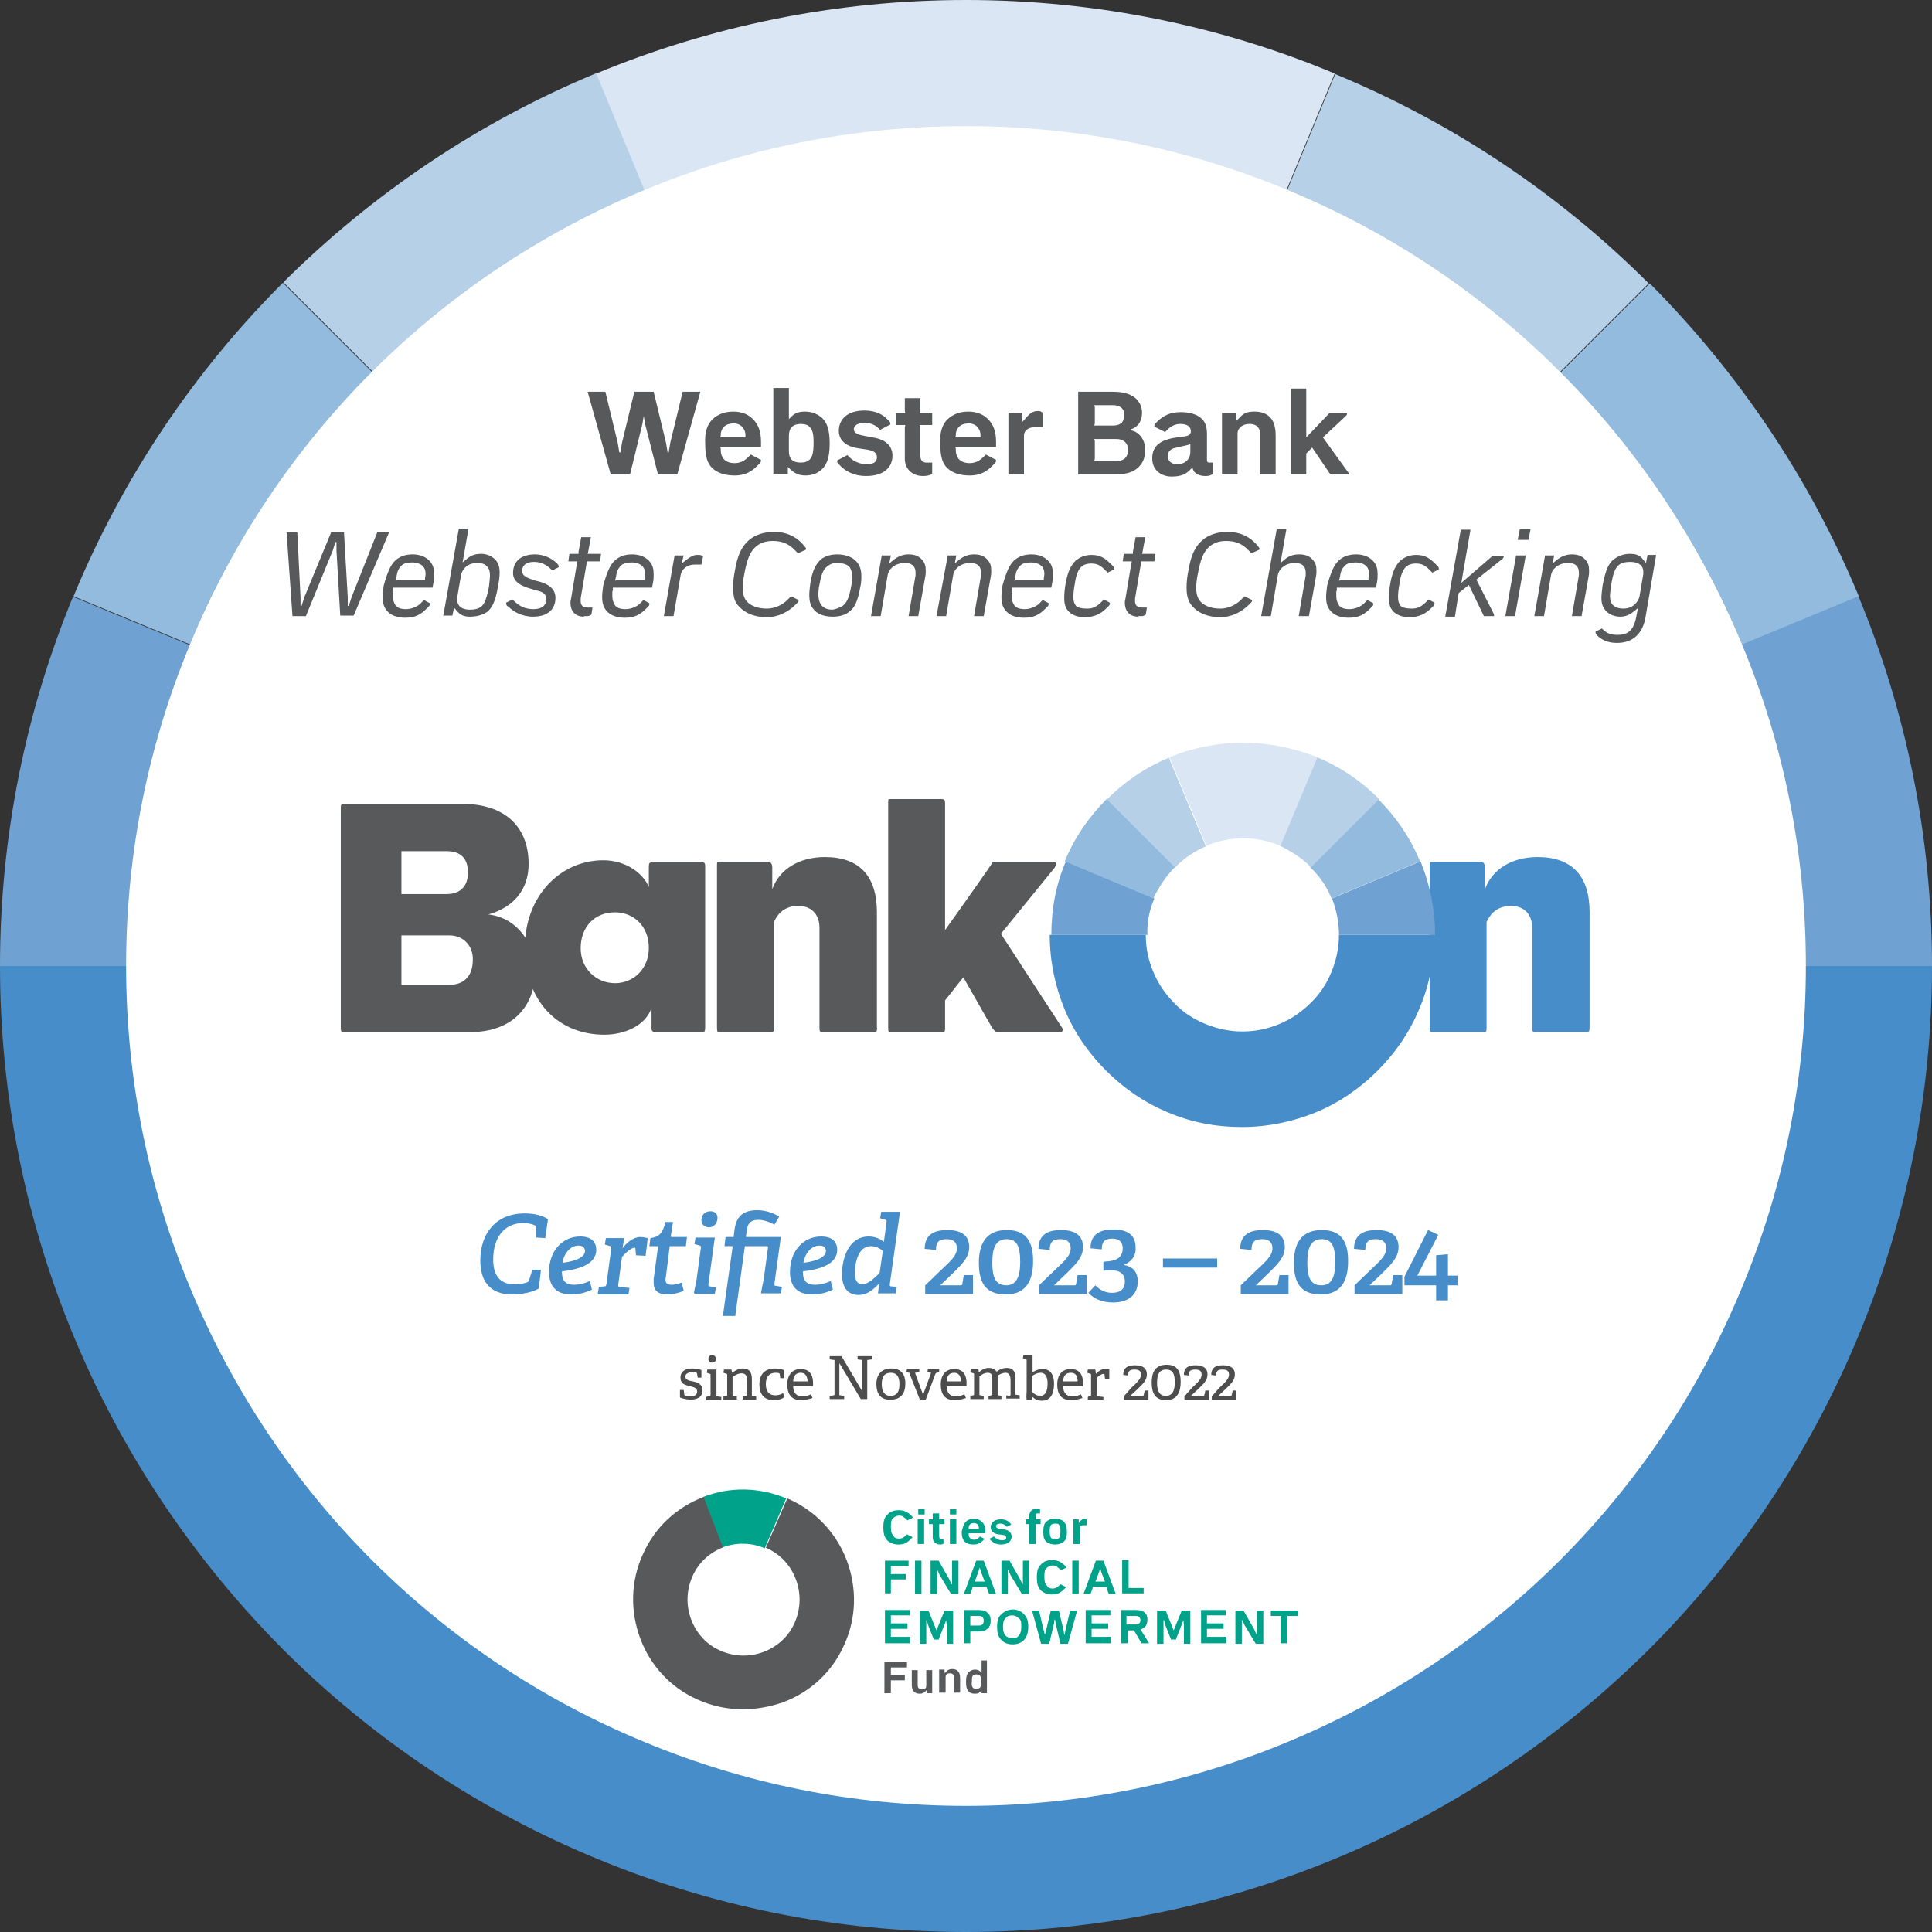<?xml version="1.0" encoding="UTF-8"?> <svg xmlns="http://www.w3.org/2000/svg" xmlns:xlink="http://www.w3.org/1999/xlink" version="1.1" x="0px" y="0px" viewBox="0 0 360 360" style="enable-background:new 0 0 360 360;" xml:space="preserve"><rect x="0" y="0" width="360" height="360" fill="#333333" stroke="none"/> <style type="text/css"> .st0{fill:#6FA2D2;} .st1{fill:#B5D0E7;} .st2{fill:#92BBDE;} .st3{fill:#478DC9;} .st4{fill:#DAE6F3;} .st5{fill:#FFFFFF;} .st6{fill:#58595B;} .st7{fill:#00A289;} .st8{fill:#4D4D4D;} </style> <g id="Layer_1"> </g> <g id="Artwork"> <g> <path class="st0" d="M96.8,145.6l-83.2-34.4C4.9,132.3,0,155.6,0,180h90C90,167.8,92.4,156.2,96.8,145.6z"></path> <path class="st1" d="M145.6,96.8l-34.4-83.2c-22,9.1-41.8,22.5-58.4,39l63.6,63.6C124.6,108.1,134.6,101.4,145.6,96.8z"></path> <path class="st2" d="M116.4,116.4L52.7,52.7c-16.6,16.6-29.9,36.4-39,58.4l83.2,34.4C101.4,134.6,108.1,124.6,116.4,116.4z"></path> <path class="st3" d="M270,180L270,180c0,12.2-2.4,23.8-6.8,34.4c-4.6,11-11.2,20.9-19.5,29.2c-8.3,8.3-18.2,15-29.2,19.5 c-10.6,4.4-22.2,6.8-34.4,6.8c-12.2,0-23.8-2.4-34.4-6.8c-11-4.6-20.9-11.2-29.2-19.5c-8.3-8.3-15-18.2-19.5-29.2 C92.4,203.8,90,192.2,90,180v0H0v0c0,24.4,4.9,47.7,13.7,68.9c9.1,22,22.5,41.8,39,58.4c16.6,16.6,36.4,29.9,58.4,39 c21.2,8.8,44.5,13.7,68.9,13.7c24.4,0,47.7-4.9,68.9-13.7c22-9.1,41.8-22.5,58.4-39c16.6-16.6,29.9-36.4,39-58.4 c8.8-21.2,13.7-44.5,13.7-68.9v0H270z"></path> <path class="st2" d="M263.2,145.6l83.2-34.4c-9.1-22-22.5-41.8-39-58.4l-63.6,63.6C251.9,124.6,258.6,134.6,263.2,145.6z"></path> <path class="st0" d="M270,180h90c0-24.4-4.9-47.7-13.7-68.9l-83.2,34.4C267.6,156.2,270,167.8,270,180z"></path> <path class="st1" d="M243.6,116.4l63.6-63.6c-16.6-16.6-36.4-29.9-58.4-39l-34.4,83.2C225.4,101.4,235.3,108.1,243.6,116.4z"></path> <path class="st4" d="M180,0c-24.4,0-47.7,4.9-68.9,13.7l34.4,83.2c10.6-4.4,22.2-6.8,34.4-6.8c12.2,0,23.8,2.4,34.4,6.8l34.4-83.2 C227.7,4.9,204.4,0,180,0z"></path> </g> <path class="st5" d="M324.6,120.1c-7.9-19.1-19.5-36.4-33.9-50.8c-14.4-14.4-31.6-26-50.8-33.9l0,0c-18.5-7.7-38.7-11.9-59.9-11.9 c-21.2,0-41.4,4.2-59.9,11.9l0,0C101,43.3,83.7,54.9,69.3,69.3c-14.4,14.4-26,31.6-33.9,50.8c-7.7,18.5-11.9,38.7-11.9,59.9v0 c0,21.2,4.2,41.4,11.9,59.9c7.9,19.1,19.5,36.4,33.9,50.8c14.4,14.4,31.6,26,50.8,33.9c18.5,7.7,38.7,11.9,59.9,11.9 c21.2,0,41.4-4.2,59.9-11.9c19.1-7.9,36.4-19.5,50.8-33.9c14.4-14.4,26-31.6,33.9-50.8c7.7-18.5,11.9-38.7,11.9-59.9v0h0 C336.5,158.8,332.3,138.5,324.6,120.1z"></path> <g> <g> <path class="st6" d="M115.4,84.3h0.2l0.3-1.8l2.3-9.5h3.6l2.3,9.5l0.3,1.8h0.2l0.3-1.8l2.3-9.5h3.3l-4.3,15.4h-3.6l-2.4-9.4 l-0.3-1.8H120l-0.3,1.8l-2.3,9.4h-3.6L109.5,73h3.3l2.3,9.5L115.4,84.3z"></path> <path class="st6" d="M132.7,78.2c0.9-0.9,2.2-1.5,3.9-1.5c1.6,0,2.8,0.5,3.7,1.4c1,1,1.5,2.3,1.5,4.2v1h-7.2l-0.4,0l0.1,0.3v0.2 c0,1.6,0.9,2.5,2.6,2.5c1.3,0,2.1-0.7,2.6-1.2l0.4-0.4l1.9,1c0,0.3,0,0.4-0.2,0.6l-0.6,0.6c-0.7,0.7-1.9,1.7-4.1,1.7 c-1.9,0-3.2-0.5-4.1-1.3c-1-0.9-1.4-2.2-1.4-4.7C131.3,80.5,131.8,79.1,132.7,78.2z M138.9,81.5l0-0.3V81c0-0.8-0.6-2.1-2.2-2.1 c-1.9,0-2.4,1.3-2.4,2.1v0.2l-0.1,0.3l0.4,0h4L138.9,81.5z"></path> <path class="st6" d="M147.4,77.7c0.6-0.6,1.2-1,2.6-1c1.2,0,2.3,0.4,3.2,1.2c0.8,0.8,1.4,2,1.4,4.7c0,2.8-0.6,4-1.4,4.8 c-0.8,0.8-1.9,1.2-3.1,1.2c-1.4,0-2.1-0.5-2.9-1.2l-0.4-0.4v1.3h-2.7v-16h2.9v5.8L147.4,77.7z M150.9,79.6 c-0.3-0.4-0.9-0.6-1.7-0.6c-1.5,0-2.2,0.8-2.2,2.2v2.9c0,1.4,0.7,2.1,2.2,2.1c0.8,0,1.3-0.2,1.7-0.6c0.5-0.5,0.7-1.4,0.7-3.1 C151.6,80.8,151.4,80.1,150.9,79.6z"></path> <path class="st6" d="M156.5,86.7l-0.3-0.3c-0.2-0.2-0.2-0.3-0.2-0.6l1.9-1l0.2,0.2c0.7,0.8,1.9,1.5,3.4,1.5 c1.4,0,1.9-0.5,1.9-1.3c0-0.9-0.7-1.2-1.7-1.4l-2-0.3c-1.8-0.3-3.4-1.3-3.4-3.2c0-2.1,1.5-3.8,4.8-3.8c2.1,0,3.5,0.8,4.3,1.7 l0.3,0.3c0.2,0.2,0.2,0.3,0.2,0.6l-1.9,1l-0.2-0.2c-0.7-0.7-1.5-1.1-2.8-1.1c-1.3,0-1.9,0.6-1.9,1.2c0,0.7,0.8,1,1.9,1.2l2.1,0.4 c1.5,0.3,3.2,1.2,3.2,3.3s-1.5,3.8-4.9,3.8C158.9,88.7,157.3,87.6,156.5,86.7z"></path> <path class="st6" d="M172,88.7c-2.2,0-3.4-1.5-3.4-3.2v-5.9l0.1-0.4l-0.4,0h-1.3v-2.2h1.3l0.4,0l-0.1-0.4v-2.4h2.9v2.4l-0.1,0.4 l0.4,0h1.9v2.2h-1.9l-0.4,0l0.1,0.4V85c0,0.7,0.4,1.2,1.1,1.2h1.1v2.1c-0.2,0.2-0.9,0.4-1.6,0.4H172z"></path> <path class="st6" d="M176.5,78.2c0.9-0.9,2.2-1.5,3.9-1.5c1.6,0,2.8,0.5,3.7,1.4c1,1,1.5,2.3,1.5,4.2v1h-7.2l-0.4,0l0.1,0.3v0.2 c0,1.6,0.9,2.5,2.6,2.5c1.3,0,2.1-0.7,2.6-1.2l0.4-0.4l1.9,1c0,0.3,0,0.4-0.2,0.6l-0.6,0.6c-0.7,0.7-1.9,1.7-4.1,1.7 c-1.9,0-3.2-0.5-4.1-1.3c-1-0.9-1.4-2.2-1.4-4.7C175.1,80.5,175.6,79.1,176.5,78.2z M182.7,81.5l0-0.3V81c0-0.8-0.6-2.1-2.2-2.1 c-1.9,0-2.4,1.3-2.4,2.1v0.2l-0.1,0.3l0.4,0h4L182.7,81.5z"></path> <path class="st6" d="M190.8,81.2v7.2h-2.9V76.9h2.6v1.7l0.3-0.3c0.4-0.4,1.2-1.7,2.5-1.7h0.3c0.2,0,0.4,0.1,0.7,0.3v2.7h-1.7 C191.6,79.7,190.8,80.2,190.8,81.2z"></path> <path class="st6" d="M207.9,88.4h-7V73h6.5c2.3,0,3.6,0.6,4.4,1.4c0.6,0.7,1,1.4,1,2.5c0,1.8-1,2.8-2.1,3.1v0.2 c1.1,0.1,2.7,1.3,2.7,3.7c0,1.4-0.5,2.4-1.2,3.1C211.3,87.9,210,88.4,207.9,88.4z M207.4,75.5h-3.1l-0.4,0l0.1,0.4v3l-0.1,0.4 l0.4,0h3.1c1.4,0,2.1-0.7,2.1-1.9C209.6,76.3,208.8,75.5,207.4,75.5z M208,81.8h-3.7l-0.4,0l0.1,0.4v3.3l-0.1,0.4l0.4,0h3.8 c1.4,0,2.1-0.8,2.1-2.1C210.2,82.6,209.4,81.8,208,81.8z"></path> <path class="st6" d="M218.7,81.6l2.1-0.3c0.8-0.1,1.1-0.5,1.1-0.9c0-0.8-0.5-1.4-2-1.4c-1.1,0-1.9,0.6-2.4,1.1l-0.4,0.4l-2-1 c0-0.3,0-0.4,0.2-0.6l0.3-0.3c1.1-1.1,2.4-1.8,4.4-1.8c1.7,0,3.1,0.4,4,1.3c0.6,0.6,0.9,1.5,0.9,2.7v5c0,0.3,0.2,0.4,0.4,0.4h0.7 v2.1c-0.2,0.2-0.7,0.4-1.2,0.4h-0.2c-1.1,0-2.2-0.4-2.4-1.6l-0.5,0.5c-0.7,0.7-1.5,1.2-3.4,1.2c-1.7,0-3.6-1-3.6-3.4 C214.7,82.9,216.5,82,218.7,81.6z M221.9,82.7l-0.5,0.2l-2.6,0.6c-0.7,0.2-1.2,0.7-1.2,1.4c0,1,0.6,1.6,1.8,1.6 c1.4,0,2.4-0.9,2.4-2.3V82.7z"></path> <path class="st6" d="M230.4,78.4l0.8-0.8c0.7-0.7,1.4-0.9,2.6-0.9c1.3,0,2.2,0.4,2.8,1c0.7,0.7,1.1,1.7,1.1,3.5v7.2h-2.9v-7.6 c0-0.8-0.4-1.8-2-1.8c-1.2,0-2.2,0.7-2.2,1.8v7.6h-2.9V76.9h2.7V78.4z"></path> <path class="st6" d="M251.3,88.4h-3.4l-3.4-5l-1.1,1.1v3.9h-2.9v-16h2.9v9.1l4.3-4.5h3.3c0,0.2,0,0.3-0.2,0.5l-4.3,4l4.7,6.5 C251.3,88.1,251.3,88.2,251.3,88.4z"></path> <path class="st6" d="M53.4,99.2h2l0.6,12.1v1.6h0.2l0.5-1.6l5-12.1h2.4l0.7,12.1l0,1.6H65l0.5-1.6l4.8-12.1h2.2l-6.6,15.5h-2.5 l-0.7-12.1V101h-0.2l-0.5,1.6L57,114.8h-2.5L53.4,99.2z"></path> <path class="st6" d="M73.7,104.4c0.8-0.7,1.8-1.1,3.2-1.1s2.6,0.5,3.3,1.4c0.5,0.6,0.7,1.3,0.7,2.3c0,0.4,0,0.9-0.1,1.4l-0.2,1.1 h-6.9l-0.4,0l0,0.4l-0.1,0.4c0,0.3,0,0.6,0,0.8c0,0.7,0.2,1.2,0.5,1.7c0.4,0.5,1,0.7,2,0.7c1.1,0,2.2-0.6,2.6-1l0.7-0.7l1.1,0.6 c0,0.3,0,0.4-0.2,0.6l-0.4,0.4c-1.1,1.1-2.1,1.7-4,1.7c-1.6,0-2.7-0.5-3.4-1.3c-0.4-0.5-0.8-1.1-0.8-2.6c0-0.6,0.1-1.3,0.2-2.1 C72.2,106.6,72.8,105.2,73.7,104.4z M74.1,108.1h4.7l0.4,0l0-0.4c0.1-0.5,0.1-0.7,0.1-0.8c0-0.6-0.2-1.1-0.5-1.4 c-0.4-0.4-1.1-0.7-2-0.7c-1,0-1.6,0.2-2,0.6c-0.5,0.5-0.8,1.1-0.9,2l-0.1,0.4l-0.1,0.4L74.1,108.1z"></path> <path class="st6" d="M87.6,114.9c-1.2,0-1.8-0.3-2.5-1.1l-0.5-0.6l-0.3,1.5h-1.7l2.9-16.2h1.8l-1.1,6.3l0.6-0.5 c0.9-0.8,1.7-1.1,2.8-1.1c1.1,0,2.1,0.4,2.8,1.2c0.4,0.5,0.7,1.1,0.7,2.3c0,0.7-0.1,1.5-0.3,2.5c-0.5,3.1-1.2,4.1-2,4.8 C89.9,114.6,88.8,114.9,87.6,114.9z M91.3,107.2c0-0.8-0.2-1.3-0.5-1.6c-0.4-0.5-1-0.7-1.9-0.7c-1.8,0-2.8,1.2-3,2.3l-0.7,4.1 c0,0.1,0,0.3,0,0.5c0,0.9,0.6,1.8,2.4,1.8c0.9,0,1.6-0.2,2.1-0.6c0.6-0.5,1-1.6,1.4-3.6C91.2,108.4,91.3,107.7,91.3,107.2z"></path> <path class="st6" d="M94.5,112.9c-0.2-0.2-0.2-0.4-0.2-0.6l1.2-0.6l0.2,0.2c1.1,1.1,2.2,1.6,3.7,1.6c1.6,0,2.4-0.7,2.4-1.9 c0-1.1-1-1.4-1.9-1.6l-1-0.3c-1.4-0.4-3.3-1.1-3.3-2.9c0-2.4,1.7-3.5,4.1-3.5c1.7,0,3.2,0.8,4,1.6l0.2,0.2 c0.2,0.2,0.2,0.3,0.2,0.6l-1.2,0.6l-0.2-0.2c-0.8-0.8-1.8-1.4-3.2-1.4c-1.1,0-2.2,0.4-2.2,1.7c0,1,1,1.3,2.5,1.8l0.8,0.2 c1.4,0.4,2.9,1.2,2.9,3c0,2.1-1.4,3.5-4.2,3.5c-2.1,0-3.7-1-4.5-1.8L94.5,112.9z"></path> <path class="st6" d="M108.8,114.9c-1.5,0-2.5-0.9-2.5-2.6c0-0.2,0-0.4,0.1-0.7l1.1-6.6l0.1-0.4l-0.4,0h-1.3l0.2-1.4h1.3l0.4,0 v-0.4l0.5-2.7h1.8l-0.5,2.7l-0.1,0.4l0.4,0h2.1l-0.2,1.4h-2.1l-0.4,0v0.4l-1.1,6.5c0,0.2,0,0.3,0,0.5c0,0.7,0.3,1.2,1.3,1.2h0.9 l-0.2,1.3c-0.2,0.2-0.6,0.3-0.8,0.3H108.8z"></path> <path class="st6" d="M114.6,104.4c0.8-0.7,1.8-1.1,3.2-1.1s2.6,0.5,3.3,1.4c0.5,0.6,0.7,1.3,0.7,2.3c0,0.4,0,0.9-0.1,1.4 l-0.2,1.1h-6.9l-0.4,0l0,0.4l-0.1,0.4c0,0.3,0,0.6,0,0.8c0,0.7,0.2,1.2,0.5,1.7c0.4,0.5,1,0.7,2,0.7c1.1,0,2.2-0.6,2.6-1l0.7-0.7 l1.1,0.6c0,0.3,0,0.4-0.2,0.6l-0.4,0.4c-1.1,1.1-2.1,1.7-4,1.7c-1.6,0-2.7-0.5-3.4-1.3c-0.4-0.5-0.8-1.1-0.8-2.6 c0-0.6,0.1-1.3,0.2-2.1C113.1,106.6,113.7,105.2,114.6,104.4z M115,108.1h4.7l0.4,0l0-0.4c0.1-0.5,0.1-0.7,0.1-0.8 c0-0.6-0.2-1.1-0.5-1.4c-0.4-0.4-1.1-0.7-2-0.7c-1,0-1.6,0.2-2,0.6c-0.5,0.5-0.8,1.1-0.9,2l-0.1,0.4l-0.1,0.4L115,108.1z"></path> <path class="st6" d="M125.7,103.5h1.7L127,105l0.8-0.6c0.8-0.7,1.6-1,2-1h0.4c0.3,0,0.7,0.1,0.8,0.3l-0.3,1.5h-1.3 c-1.2,0-2.4,0.7-2.6,2.1l-1.3,7.5h-1.8L125.7,103.5z"></path> <path class="st6" d="M142.9,113.4c1.8,0,3.3-1,4.1-1.9l0.4-0.4l1.4,0.7c0,0.2,0,0.3-0.2,0.5l-0.4,0.4c-1.2,1.2-3.1,2.3-5.3,2.3 c-2.4,0-4.1-0.8-5.2-2c-0.6-0.6-1.1-1.4-1.1-3.5c0-1,0.1-2.1,0.4-3.5c0.4-2.3,1.1-4.1,2.5-5.3c1.1-1,2.8-1.6,4.8-1.6 c2.2,0,4,0.9,5.2,2.2l0.5,0.6c0.1,0.1,0.2,0.2,0.2,0.5l-1.5,0.7l-0.5-0.5c-1.2-1.3-2.5-1.8-4.2-1.8c-1.4,0-2.4,0.4-3.2,1.1 c-1.1,1-1.6,2.4-2.1,5c-0.2,1-0.3,1.9-0.3,2.6c0,1.7,0.5,2.3,1,2.8C140.2,113,141.4,113.4,142.9,113.4z"></path> <path class="st6" d="M160.5,107.3c0,0.6,0,1.3-0.2,2.1c-0.5,2.8-1.1,3.9-2.1,4.6c-0.7,0.6-1.8,0.9-3,0.9c-1.7,0-3-0.5-3.7-1.5 c-0.5-0.6-0.7-1.4-0.7-2.6c0-0.6,0.1-1.3,0.2-2.2c0.4-2.4,1.1-3.6,2-4.4c0.8-0.6,1.8-0.9,3-0.9c1.7,0,3.1,0.6,3.8,1.6 C160.2,105.4,160.5,106.2,160.5,107.3z M157,112.9c0.8-0.6,1.2-1.5,1.6-3.6c0.2-0.9,0.2-1.5,0.2-1.9c0-0.7-0.2-1.2-0.4-1.6 c-0.4-0.6-1.3-0.9-2.4-0.9c-0.8,0-1.3,0.2-1.8,0.6c-0.7,0.5-1.1,1.2-1.5,3.4c-0.2,0.8-0.2,1.4-0.2,2c0,0.8,0.2,1.3,0.5,1.8 c0.5,0.6,1.1,0.9,2.2,0.9C156,113.4,156.5,113.2,157,112.9z"></path> <path class="st6" d="M164.3,103.5h1.7l-0.3,1.5l0.7-0.6c1-0.8,1.9-1.1,2.9-1.1c1.3,0,2,0.4,2.6,1.1c0.4,0.5,0.6,1,0.6,1.9 c0,0.4,0,0.7-0.1,1.2l-1.3,7.3h-1.8l1.3-7.6c0-0.2,0-0.4,0-0.5c0-0.9-0.4-1.8-2-1.8c-1.8,0-3,1.1-3.2,2.3l-1.3,7.6h-1.8 L164.3,103.5z"></path> <path class="st6" d="M176.6,103.5h1.6l-0.3,1.5l0.7-0.6c1-0.8,1.9-1.1,2.9-1.1c1.3,0,2,0.4,2.6,1.1c0.4,0.5,0.6,1,0.6,1.9 c0,0.4,0,0.7-0.1,1.2l-1.3,7.3h-1.8l1.3-7.6c0-0.2,0-0.4,0-0.5c0-0.9-0.4-1.8-2-1.8c-1.8,0-3,1.1-3.2,2.3l-1.3,7.6h-1.8 L176.6,103.5z"></path> <path class="st6" d="M189,104.4c0.8-0.7,1.8-1.1,3.2-1.1c1.4,0,2.6,0.5,3.3,1.4c0.5,0.6,0.7,1.3,0.7,2.3c0,0.4,0,0.9-0.1,1.4 l-0.2,1.1h-6.9l-0.4,0l0,0.4l-0.1,0.4c0,0.3,0,0.6,0,0.8c0,0.7,0.2,1.2,0.5,1.7c0.4,0.5,1,0.7,2,0.7c1.1,0,2.2-0.6,2.6-1l0.7-0.7 l1.1,0.6c0,0.3,0,0.4-0.2,0.6l-0.4,0.4c-1.1,1.1-2.1,1.7-4,1.7c-1.6,0-2.7-0.5-3.4-1.3c-0.4-0.5-0.8-1.1-0.8-2.6 c0-0.6,0.1-1.3,0.2-2.1C187.5,106.6,188.1,105.2,189,104.4z M189.4,108.1h4.7l0.4,0l0-0.4c0.1-0.5,0.1-0.7,0.1-0.8 c0-0.6-0.2-1.1-0.5-1.4c-0.4-0.4-1.1-0.7-2-0.7c-1,0-1.6,0.2-2,0.6c-0.5,0.5-0.8,1.1-0.9,2l-0.1,0.4l-0.1,0.4L189.4,108.1z"></path> <path class="st6" d="M202.5,113.4c1,0,1.7-0.2,2.8-1.3l0.4-0.4l1.1,0.6c0,0.3,0,0.4-0.2,0.6l-0.4,0.4c-1.1,1.1-2.3,1.7-4.1,1.7 c-1.3,0-2.4-0.4-3.1-1.2c-0.4-0.5-0.7-1.1-0.7-2.4c0-0.9,0.1-1.8,0.3-2.9c0.4-2.1,1-3.2,1.8-4c0.8-0.7,1.8-1.1,3-1.1 c1.6,0,2.5,0.6,3.6,1.7l0.4,0.4c0.2,0.2,0.2,0.3,0.2,0.6l-1.2,0.6l-0.5-0.5c-0.8-0.8-1.4-1.2-2.6-1.2c-0.7,0-1.3,0.2-1.7,0.5 c-0.7,0.6-1.1,1.7-1.3,3.1c-0.2,1.1-0.3,2-0.3,2.6c0,0.9,0.2,1.3,0.5,1.7C200.8,113.2,201.5,113.4,202.5,113.4z"></path> <path class="st6" d="M212.1,114.9c-1.5,0-2.5-0.9-2.5-2.6c0-0.2,0-0.4,0.1-0.7l1.1-6.6l0.1-0.4l-0.4,0h-1.3l0.2-1.4h1.3l0.4,0 v-0.4l0.5-2.7h1.8l-0.5,2.7l-0.1,0.4l0.4,0h2.1l-0.2,1.4h-2.1l-0.4,0v0.4l-1.1,6.5c0,0.2,0,0.3,0,0.5c0,0.7,0.3,1.2,1.3,1.2h0.9 l-0.2,1.3c-0.2,0.2-0.5,0.3-0.8,0.3H212.1z"></path> <path class="st6" d="M227.4,113.4c1.8,0,3.3-1,4.1-1.9l0.4-0.4l1.4,0.7c0,0.2,0,0.3-0.2,0.5l-0.4,0.4c-1.2,1.2-3.1,2.3-5.3,2.3 c-2.4,0-4.1-0.8-5.2-2c-0.5-0.6-1.1-1.4-1.1-3.5c0-1,0.1-2.1,0.4-3.5c0.4-2.3,1.1-4.1,2.5-5.3c1.1-1,2.8-1.6,4.8-1.6 c2.2,0,4,0.9,5.2,2.2l0.5,0.6c0.1,0.1,0.2,0.2,0.2,0.5l-1.5,0.7l-0.5-0.5c-1.2-1.3-2.5-1.8-4.2-1.8c-1.4,0-2.4,0.4-3.2,1.1 c-1.1,1-1.6,2.4-2.1,5c-0.2,1-0.3,1.9-0.3,2.6c0,1.7,0.5,2.3,1,2.8C224.7,113,225.9,113.4,227.4,113.4z"></path> <path class="st6" d="M237.9,98.6h1.8l-1.1,6.3l0.6-0.5c1-0.9,1.9-1.1,2.9-1.1c1.3,0,2,0.4,2.6,1.1c0.4,0.5,0.6,1,0.6,1.9 c0,0.4,0,0.7-0.1,1.2l-1.3,7.3H242l1.3-7.6c0-0.2,0-0.4,0-0.5c0-0.9-0.4-1.8-2-1.8c-1.8,0-3,1.1-3.2,2.3l-1.3,7.6h-1.8 L237.9,98.6z"></path> <path class="st6" d="M249.5,104.4c0.8-0.7,1.8-1.1,3.2-1.1c1.4,0,2.6,0.5,3.3,1.4c0.5,0.6,0.7,1.3,0.7,2.3c0,0.4,0,0.9-0.1,1.4 l-0.2,1.1h-6.9l-0.4,0l0,0.4l-0.1,0.4c0,0.3,0,0.6,0,0.8c0,0.7,0.2,1.2,0.5,1.7c0.4,0.5,1,0.7,2,0.7c1.1,0,2.2-0.6,2.6-1l0.7-0.7 l1.1,0.6c0,0.3,0,0.4-0.2,0.6l-0.4,0.4c-1.1,1.1-2.1,1.7-4,1.7c-1.6,0-2.7-0.5-3.4-1.3c-0.4-0.5-0.8-1.1-0.8-2.6 c0-0.6,0.1-1.3,0.2-2.1C248,106.6,248.6,105.2,249.5,104.4z M249.9,108.1h4.7l0.4,0l0-0.4c0.1-0.5,0.1-0.7,0.1-0.8 c0-0.6-0.2-1.1-0.5-1.4c-0.4-0.4-1.1-0.7-2-0.7c-1,0-1.6,0.2-2,0.6c-0.5,0.5-0.8,1.1-0.9,2l-0.1,0.4l-0.1,0.4L249.9,108.1z"></path> <path class="st6" d="M263,113.4c1,0,1.7-0.2,2.8-1.3l0.4-0.4l1.1,0.6c0,0.3,0,0.4-0.2,0.6l-0.4,0.4c-1.1,1.1-2.3,1.7-4.1,1.7 c-1.3,0-2.4-0.4-3.1-1.2c-0.4-0.5-0.7-1.1-0.7-2.4c0-0.9,0.1-1.8,0.3-2.9c0.4-2.1,1-3.2,1.8-4c0.8-0.7,1.8-1.1,3-1.1 c1.6,0,2.5,0.6,3.6,1.7l0.4,0.4c0.2,0.2,0.2,0.3,0.2,0.6l-1.2,0.6l-0.5-0.5c-0.8-0.8-1.4-1.2-2.6-1.2c-0.7,0-1.3,0.2-1.7,0.5 c-0.7,0.6-1.1,1.7-1.3,3.1c-0.2,1.1-0.3,2-0.3,2.6c0,0.9,0.2,1.3,0.5,1.7C261.3,113.2,262,113.4,263,113.4z"></path> <path class="st6" d="M278.3,114.3c0.1,0.2,0.1,0.3,0.1,0.5h-1.9l-2.8-5.8l-1.9,1.5l-0.7,4.4h-1.8l2.9-16.2h1.8l-1.7,9.9l5.8-5 h2.1c0,0.1,0,0.3-0.2,0.5l-4.9,3.9L278.3,114.3z"></path> <path class="st6" d="M282.5,103.5h1.8l-2,11.3h-1.8L282.5,103.5z M283.2,98.6h2l-0.4,2h-2L283.2,98.6z"></path> <path class="st6" d="M287.9,103.5h1.7l-0.3,1.5l0.7-0.6c1-0.8,1.9-1.1,2.9-1.1c1.3,0,2,0.4,2.6,1.1c0.4,0.5,0.6,1,0.6,1.9 c0,0.4,0,0.7-0.1,1.2l-1.3,7.3h-1.8l1.3-7.6c0-0.2,0-0.4,0-0.5c0-0.9-0.4-1.8-2-1.8c-1.8,0-3,1.1-3.2,2.3l-1.3,7.6h-1.8 L287.9,103.5z"></path> <path class="st6" d="M306.6,115.1c-0.5,2.8-2.2,4.7-5.3,4.7c-1.9,0-2.9-0.7-3.6-1.3l-0.2-0.2c-0.1-0.1-0.2-0.3-0.2-0.6l1.2-0.6 l0.2,0.2c0.6,0.6,1.3,1,2.7,1c1.8,0,3-0.7,3.5-3.4l0.3-1.6l-0.6,0.5c-1,0.8-1.7,1.1-2.7,1.1c-1.1,0-2-0.4-2.7-1.1 c-0.4-0.5-0.8-1.1-0.8-2.4c0-0.6,0.1-1.2,0.2-2.2c0.6-3.2,1.2-4.2,2-4.9c0.9-0.7,1.9-1.1,3.1-1.1c1.3,0,1.9,0.3,2.5,1.1l0.5,0.6 l0.3-1.5h1.6L306.6,115.1z M302.5,113.4c1.8,0,2.8-1.3,3-2.3l0.7-4.1c0-0.1,0-0.3,0-0.5c0-0.9-0.6-1.8-2.5-1.8 c-0.9,0-1.7,0.2-2.2,0.7c-0.5,0.5-1,1.5-1.3,3.8c-0.1,0.7-0.2,1.3-0.2,1.9c0,0.8,0.2,1.3,0.5,1.6 C301,113.2,301.7,113.4,302.5,113.4z"></path> </g> </g> <g> <g> <path class="st6" d="M87.8,192.3c-8.9,0-14.6,0-23.7,0c-0.5,0-0.6-0.1-0.6-0.9c0-15.9,0-25.1,0-41c0-0.5,0.2-0.6,0.8-0.6 c6.9,0,13.7,0,21.9,0c7.7,0,12.3,4.1,12.3,11.2c0,4.6-2.6,8-7.5,9.4c5.4,0.6,8.7,5.5,8.7,10.4C99.8,187.6,95.3,192.3,87.8,192.3z M83.2,158.6h-8.4v8h8.4c2.6,0,4-1.5,4-4C87.2,159.9,85.8,158.6,83.2,158.6z M83.8,174.3h-9v9.2h9c2.6,0,4.3-1.6,4.3-4.6 C88.2,176.2,86.3,174.3,83.8,174.3z"></path> <path class="st6" d="M130.9,192.3c-1.7,0-7.9,0-8.9,0c-0.4,0-0.6-0.3-0.6-0.6v-3.9c-1.1,3.3-5,5-8.8,5c-8.4,0-14.8-6-14.8-16.3 c0-9.5,6.6-16.2,14.6-16.2c4.3,0,7.5,2.5,8.5,5v-3.8c0-0.6,0.1-0.8,0.5-0.8c3.6,0,6.1,0,9.6,0c0.3,0,0.4,0.3,0.4,0.6 c0,12,0,18.7,0,30.2C131.4,192.1,131.3,192.3,130.9,192.3z M114.6,170c-3.9,0-6.4,2.8-6.4,6.7c0,3.8,2.9,6.5,6.4,6.5 c3.4,0,6.3-2.6,6.3-6.6C120.9,172.5,118,170,114.6,170z"></path> <path class="st6" d="M162.8,192.3c-3.4,0-5.9,0-9.5,0c-0.4,0-0.6,0-0.6-0.7v-18.7c0-2.8-1.8-4.1-3.9-4.1c-2.5,0-3.8,1.3-4.6,3 v19.8c0,0.6-0.1,0.7-0.4,0.7c-3.3,0-6.2,0-9.7,0c-0.4,0-0.5,0-0.5-0.9c0-11.5,0-18.4,0-30c0-0.8,0-0.8,0.4-0.8c3.4,0,5.9,0,9.2,0 c0.4,0,0.7,0.4,0.7,1v4.1c1.3-3.7,5-6,9.8-6c6.5,0,9.7,3.6,9.7,10.3v21.3C163.5,192.2,163.3,192.3,162.8,192.3z"></path> <path class="st6" d="M197.3,192.3c-5.1,0-7.4,0-11.4,0c-0.4,0-0.6-0.2-1.1-0.9l-5.3-9.3l-3.4,4.3v5.2c0,0.6-0.1,0.7-0.5,0.7 c-3.3,0-6.2,0-9.6,0c-0.4,0-0.5,0-0.5-0.9c0-11.5,0-30.1,0-41.7c0-0.8,0-0.8,0.4-0.8c3.4,0,6.4,0,9.6,0c0.4,0,0.6,0.1,0.6,0.8 v23.6c0,0,5.8-8.1,8.6-12.2c0.1-0.3,0.2-0.5,0.8-0.5c3.6,0,7.6,0,10.8,0c0.8,0,0.4,0.8,0.2,1.1c-3.1,3.8-10,12.3-10,12.3 s7.6,11.7,11.4,17.5C198.2,192.1,198,192.3,197.3,192.3z"></path> </g> <g> <path class="st3" d="M295.6,192.3c-3.4,0-5.9,0-9.5,0c-0.4,0-0.6,0-0.6-0.7v-18.7c0-2.8-1.8-4.1-3.9-4.1c-2.5,0-3.8,1.3-4.6,3 v19.8c0,0.6-0.1,0.7-0.4,0.7c-3.3,0-6.2,0-9.7,0c-0.4,0-0.5,0-0.5-0.9c0-11.5,0-18.4,0-30c0-0.8,0-0.8,0.4-0.8c3.4,0,5.9,0,9.2,0 c0.4,0,0.7,0.4,0.7,1v4.1c1.3-3.7,5-6,9.8-6c6.5,0,9.7,3.6,9.7,10.3v21.3C296.2,192.2,296.1,192.3,295.6,192.3z"></path> </g> <g> <path class="st0" d="M215.1,167.4l-16.5-6.9c-1.8,4.2-2.7,8.8-2.7,13.7h17.9C213.7,171.8,214.2,169.5,215.1,167.4z"></path> <path class="st1" d="M224.7,157.7l-6.9-16.5c-4.4,1.8-8.3,4.5-11.6,7.8l12.7,12.7C220.6,159.9,222.6,158.6,224.7,157.7z"></path> <path class="st2" d="M218.9,161.6l-12.7-12.7c-3.3,3.3-6,7.2-7.8,11.6l16.5,6.9C216,165.2,217.3,163.2,218.9,161.6z"></path> <path class="st3" d="M249.5,174.2L249.5,174.2c0,2.4-0.5,4.7-1.4,6.9c-0.9,2.2-2.2,4.2-3.9,5.8c-1.6,1.6-3.6,3-5.8,3.9 c-2.1,0.9-4.4,1.4-6.9,1.4c-2.4,0-4.7-0.5-6.9-1.4c-2.2-0.9-4.2-2.2-5.8-3.9c-1.6-1.6-3-3.6-3.9-5.8c-0.9-2.1-1.4-4.4-1.4-6.9v0 h-17.9v0c0,4.9,1,9.5,2.7,13.7c1.8,4.4,4.5,8.3,7.8,11.6c3.3,3.3,7.2,6,11.6,7.8c4.2,1.8,8.8,2.7,13.7,2.7c4.9,0,9.5-1,13.7-2.7 c4.4-1.8,8.3-4.5,11.6-7.8c3.3-3.3,6-7.2,7.8-11.6c1.8-4.2,2.7-8.8,2.7-13.7v0H249.5z"></path> <path class="st2" d="M248.1,167.4l16.5-6.9c-1.8-4.4-4.5-8.3-7.8-11.6l-12.7,12.7C245.9,163.2,247.2,165.2,248.1,167.4z"></path> <path class="st0" d="M249.5,174.2h17.9c0-4.9-1-9.5-2.7-13.7l-16.5,6.9C249,169.5,249.5,171.8,249.5,174.2z"></path> <path class="st1" d="M244.3,161.6l12.7-12.7c-3.3-3.3-7.2-6-11.6-7.8l-6.9,16.5C240.6,158.6,242.6,159.9,244.3,161.6z"></path> <path class="st4" d="M231.6,138.4c-4.9,0-9.5,1-13.7,2.7l6.9,16.5c2.1-0.9,4.4-1.4,6.9-1.4c2.4,0,4.7,0.5,6.9,1.4l6.9-16.5 C241.1,139.4,236.5,138.4,231.6,138.4z"></path> </g> </g> <g> <g> <g> <path class="st6" d="M138.4,318.5c-2.9,0-5.7-0.6-8.4-1.8c-5-2.2-8.8-6.3-10.7-11.4c-1.9-5.1-1.8-10.7,0.5-15.7 c2.2-5,6.3-8.8,11.4-10.7l3.6,9.4c-2.6,1-4.7,2.9-5.8,5.5c-1.1,2.5-1.2,5.4-0.2,8c1,2.6,2.9,4.7,5.5,5.8c2.5,1.1,5.4,1.2,8,0.2 c2.6-1,4.7-2.9,5.8-5.5c1.1-2.5,1.2-5.4,0.2-8c-1-2.7-3-4.8-5.6-5.9l4-9.2c5.1,2.2,9.1,6.3,11.1,11.6c1.9,5.1,1.8,10.7-0.5,15.7 c-2.2,5-6.3,8.8-11.4,10.7C143.3,318.1,140.8,318.5,138.4,318.5z"></path> </g> <g> <path class="st7" d="M142.5,288.5c-2.5-1.1-5.3-1.1-7.8-0.2l-3.6-9.4c5-1.9,10.4-1.8,15.4,0.3L142.5,288.5z"></path> </g> </g> <g> <g> <path class="st7" d="M167.5,286.7c0.6,0,1-0.3,1.3-0.6l0.2-0.2l1,0.5c0,0.1,0,0.1-0.1,0.2l-0.1,0.1c-0.8,0.8-1.3,1.1-2.4,1.1 c-0.9,0-1.5-0.3-2-0.7c-0.6-0.6-0.8-1.3-0.8-2.5c0-1.2,0.2-1.9,0.8-2.4c0.4-0.5,1.1-0.8,2.1-0.8c1.2,0,1.9,0.6,2.3,1l0.2,0.2 c0.1,0.1,0.1,0.1,0.1,0.2l-1,0.5l-0.3-0.3c-0.3-0.2-0.6-0.6-1.2-0.6c-0.5,0-0.9,0.2-1.2,0.5c-0.3,0.3-0.4,0.6-0.4,1.6 c0,1,0.2,1.4,0.5,1.7C166.6,286.5,167,286.7,167.5,286.7z"></path> <path class="st7" d="M172.3,281.2v1h-1.2v-1H172.3z M172.2,283.1v4.6h-1.2v-4.6H172.2z"></path> <path class="st7" d="M175.2,287.8c-0.9,0-1.4-0.6-1.4-1.3v-2.4l0-0.1l-0.2,0h-0.5v-0.9h0.5l0.2,0l0-0.1v-1h1.2v1l0,0.1l0.2,0 h0.8v0.9h-0.8l-0.2,0l0,0.1v2.2c0,0.3,0.2,0.5,0.4,0.5h0.4v0.8C175.8,287.7,175.5,287.8,175.2,287.8L175.2,287.8z"></path> <path class="st7" d="M178.2,281.2v1H177v-1H178.2z M178.2,283.1v4.6H177v-4.6H178.2z"></path> <path class="st7" d="M179.9,283.6c0.4-0.4,0.9-0.6,1.6-0.6c0.6,0,1.1,0.2,1.5,0.6c0.4,0.4,0.6,0.9,0.6,1.7v0.4h-2.9l-0.2,0 l0,0.1v0.1c0,0.6,0.4,1,1,1c0.5,0,0.8-0.3,1-0.5l0.1-0.1l0.8,0.4c0,0.1,0,0.2-0.1,0.2l-0.2,0.2c-0.3,0.3-0.8,0.7-1.7,0.7 c-0.8,0-1.3-0.2-1.6-0.5c-0.4-0.4-0.6-0.9-0.6-1.9C179.4,284.5,179.6,284,179.9,283.6z M182.4,284.9l0-0.1v-0.1 c0-0.3-0.2-0.9-0.9-0.9c-0.8,0-1,0.5-1,0.9v0.1l0,0.1l0.1,0h1.6L182.4,284.9z"></path> <path class="st7" d="M184.6,287l-0.1-0.1c-0.1-0.1-0.1-0.1-0.1-0.2l0.8-0.4l0.1,0.1c0.3,0.3,0.8,0.6,1.4,0.6 c0.6,0,0.8-0.2,0.8-0.5c0-0.3-0.3-0.5-0.7-0.5l-0.8-0.1c-0.7-0.1-1.4-0.5-1.4-1.3c0-0.8,0.6-1.5,1.9-1.5c0.8,0,1.4,0.3,1.7,0.7 l0.1,0.1c0.1,0.1,0.1,0.1,0.1,0.2l-0.8,0.4l-0.1-0.1c-0.3-0.3-0.6-0.5-1.1-0.5c-0.5,0-0.8,0.2-0.8,0.5c0,0.3,0.3,0.4,0.8,0.5 l0.8,0.1c0.6,0.1,1.3,0.5,1.3,1.3s-0.6,1.5-2,1.5C185.6,287.8,185,287.4,184.6,287z"></path> <path class="st7" d="M193.9,282h-0.6c-0.2,0-0.3,0.1-0.3,0.3v0.7l0,0.1l0.2,0h0.7v0.9h-0.7l-0.2,0l0,0.1v3.6h-1.2v-3.6l0-0.1 l-0.2,0h-0.5v-0.9h0.5l0.2,0l0-0.1v-0.6c0-0.7,0.5-1.3,1.4-1.3h0c0.3,0,0.5,0.1,0.6,0.1V282z"></path> <path class="st7" d="M198.3,283.6c0.3,0.4,0.5,0.8,0.5,1.8c0,1.1-0.2,1.5-0.6,1.9c-0.4,0.3-0.9,0.5-1.6,0.5 c-0.7,0-1.2-0.2-1.6-0.5c-0.4-0.3-0.6-0.8-0.6-1.9c0-1,0.2-1.5,0.5-1.8c0.4-0.4,0.9-0.6,1.6-0.6 C197.4,283,197.9,283.2,198.3,283.6z M197.3,286.6c0.2-0.2,0.3-0.4,0.3-1.3c0-0.8-0.1-1-0.3-1.2c-0.1-0.2-0.4-0.2-0.7-0.2 c-0.4,0-0.6,0.1-0.7,0.2c-0.2,0.2-0.3,0.4-0.3,1.2c0,0.8,0.1,1.1,0.3,1.3c0.1,0.1,0.4,0.2,0.7,0.2 C197,286.8,197.2,286.8,197.3,286.6z"></path> <path class="st7" d="M201.2,284.8v2.9H200v-4.6h1v0.7l0.1-0.1c0.1-0.2,0.5-0.7,1-0.7h0.1c0.1,0,0.2,0,0.3,0.1v1.1h-0.7 C201.5,284.2,201.2,284.4,201.2,284.8z"></path> <path class="st7" d="M164.9,297v-6.2h4.4v1h-3.1l-0.2,0l0,0.1v1.3l0,0.1l0.2,0h2.6v1h-2.6l-0.2,0l0,0.1v2.5H164.9z"></path> <path class="st7" d="M171.7,290.8v6.2h-1.2v-6.2H171.7z"></path> <path class="st7" d="M178.6,290.8v6.2h-1.4l-2.1-3.5l-0.4-0.9h-0.1l0,0.9v3.5h-1.2v-6.2h1.5l2,3.5l0.4,0.9h0.1l0-0.9v-3.5H178.6 z"></path> <path class="st7" d="M183.8,295.7l-0.2,0h-2.2l-0.2,0l0,0.2l-0.4,1.1h-1.2l2.3-6.2h1.4l2.3,6.2h-1.3l-0.4-1.1L183.8,295.7z M181.9,294.7h1.4l0.2,0l-0.1-0.2l-0.6-1.6l-0.2-0.7h-0.1l-0.2,0.7l-0.6,1.6l-0.1,0.2L181.9,294.7z"></path> <path class="st7" d="M191.8,290.8v6.2h-1.4l-2.1-3.5l-0.4-0.9h-0.1l0,0.9v3.5h-1.2v-6.2h1.5l2,3.5l0.4,0.9h0.1l0-0.9v-3.5H191.8 z"></path> <path class="st7" d="M196.1,296c0.6,0,1-0.3,1.3-0.6l0.2-0.2l1,0.5c0,0.1,0,0.1-0.1,0.2l-0.1,0.1c-0.8,0.8-1.3,1.1-2.4,1.1 c-0.9,0-1.5-0.3-2-0.7c-0.6-0.6-0.8-1.3-0.8-2.5c0-1.2,0.2-1.9,0.8-2.4c0.4-0.5,1.1-0.8,2.1-0.8c1.2,0,1.9,0.6,2.3,1l0.2,0.2 c0.1,0.1,0.1,0.1,0.1,0.2l-1,0.5l-0.3-0.3c-0.3-0.2-0.6-0.6-1.2-0.6c-0.5,0-0.9,0.2-1.2,0.5c-0.3,0.3-0.4,0.6-0.4,1.6 c0,1,0.2,1.4,0.5,1.7C195.2,295.8,195.6,296,196.1,296z"></path> <path class="st7" d="M201,290.8v6.2h-1.2v-6.2H201z"></path> <path class="st7" d="M206.2,295.7l-0.2,0h-2.2l-0.2,0l0,0.2l-0.4,1.1h-1.3l2.3-6.2h1.4l2.3,6.2h-1.3l-0.4-1.1L206.2,295.7z M204.3,294.7h1.4l0.2,0l-0.1-0.2l-0.6-1.6l-0.2-0.7H205l-0.2,0.7l-0.6,1.6l-0.1,0.2L204.3,294.7z"></path> <path class="st7" d="M210.3,295.9l0.2,0h2.6v1h-4v-6.2h1.2v5L210.3,295.9z"></path> <path class="st7" d="M169.6,306.2h-4.7v-6.2h4.6v1h-3.3l-0.2,0l0,0.1v1.3l0,0.1l0.2,0h2.9v1h-2.9l-0.2,0l0,0.1v1.3l0,0.1l0.2,0 h3.4V306.2z"></path> <path class="st7" d="M176.3,301.9L176.3,301.9l-0.3,0.8l-1.1,2.8H174l-1.1-2.8l-0.2-0.8h-0.1l0,0.8v3.6h-1.2v-6.2h1.6l1.5,3.7h0 l1.5-3.7h1.6v6.2h-1.2v-3.6L176.3,301.9z"></path> <path class="st7" d="M182.4,304H181l-0.2,0l0,0.1v2.1h-1.2v-6.2h2.8c0.8,0,1.3,0.2,1.7,0.6c0.3,0.3,0.5,0.6,0.5,1.4 c0,0.7-0.2,1.1-0.5,1.4C183.7,303.8,183.3,304,182.4,304z M182.4,301.1H181l-0.2,0l0,0.1v1.6l0,0.1l0.2,0h1.4 c0.6,0,0.9-0.3,0.9-0.9C183.3,301.4,183,301.1,182.4,301.1z"></path> <path class="st7" d="M190.8,300.8c0.5,0.5,0.8,1.1,0.8,2.3c0,1.2-0.3,1.9-0.8,2.5c-0.5,0.5-1.2,0.8-2.1,0.8 c-1,0-1.6-0.3-2.1-0.8c-0.6-0.6-0.8-1.3-0.8-2.5c0-1.2,0.2-1.8,0.8-2.3c0.5-0.5,1.2-0.9,2.2-0.9 C189.6,299.9,190.4,300.3,190.8,300.8z M189.8,304.8c0.3-0.3,0.5-0.8,0.5-1.7c0-1-0.1-1.3-0.5-1.6c-0.3-0.3-0.7-0.5-1.2-0.5 c-0.6,0-1,0.2-1.2,0.5c-0.3,0.3-0.5,0.6-0.5,1.6c0,1,0.2,1.4,0.5,1.7c0.3,0.3,0.7,0.4,1.2,0.4 C189.2,305.3,189.6,305.1,189.8,304.8z"></path> <path class="st7" d="M194.7,304.6L194.7,304.6l0.2-0.7l0.9-3.8h1.5l0.9,3.8l0.1,0.7h0.1l0.1-0.7l0.9-3.8h1.3l-1.7,6.2h-1.4 l-0.9-3.8l-0.1-0.7h-0.1l-0.1,0.7l-0.9,3.8H194l-1.7-6.2h1.3l0.9,3.8L194.7,304.6z"></path> <path class="st7" d="M207,306.2h-4.7v-6.2h4.6v1h-3.3l-0.2,0l0,0.1v1.3l0,0.1l0.2,0h2.9v1h-2.9l-0.2,0l0,0.1v1.3l0,0.1l0.2,0 h3.4V306.2z"></path> <path class="st7" d="M212.5,303.6l1.5,2.4c0,0.1,0.1,0.1,0.1,0.2h-1.4l-1.4-2.4h-1l-0.2,0l0,0.1v2.3h-1.2v-6.2h2.8 c0.8,0,1.4,0.2,1.7,0.6c0.3,0.3,0.4,0.6,0.4,1.2C213.8,302.7,213.4,303.4,212.5,303.6z M211.6,301.1h-1.5l-0.2,0l0,0.1v1.4 l0,0.1l0.2,0h1.5c0.6,0,0.9-0.3,0.9-0.8C212.5,301.4,212.2,301.1,211.6,301.1z"></path> <path class="st7" d="M220.5,301.9L220.5,301.9l-0.3,0.8l-1.1,2.8h-0.9l-1.1-2.8l-0.2-0.8h-0.1l0,0.8v3.6h-1.2v-6.2h1.6l1.5,3.7 h0l1.5-3.7h1.6v6.2h-1.2v-3.6L220.5,301.9z"></path> <path class="st7" d="M228.5,306.2h-4.7v-6.2h4.6v1h-3.3l-0.2,0l0,0.1v1.3l0,0.1l0.2,0h2.9v1h-2.9l-0.2,0l0,0.1v1.3l0,0.1l0.2,0 h3.4V306.2z"></path> <path class="st7" d="M235.4,300.1v6.2H234l-2.1-3.5l-0.4-0.9h-0.1l0,0.9v3.5h-1.2v-6.2h1.5l2,3.5l0.4,0.9h0.1l0-0.9v-3.5H235.4z "></path> <path class="st7" d="M238.8,301.1l-0.2,0h-1.8v-1h5.1v1h-1.8l-0.2,0l0,0.1v5h-1.3v-5L238.8,301.1z"></path> <path class="st6" d="M164.8,315.5v-5.8h4.2v1h-2.9l-0.1,0l0,0.1v1.2l0,0.1l0.1,0h2.5v1h-2.5l-0.1,0l0,0.1v2.3H164.8z"></path> <path class="st6" d="M172.7,314.9l-0.3,0.3c-0.2,0.2-0.5,0.4-1,0.4c-0.5,0-0.8-0.1-1.1-0.4c-0.3-0.3-0.4-0.7-0.4-1.3v-2.7h1.1 v2.9c0,0.3,0.2,0.7,0.8,0.7c0.5,0,0.8-0.2,0.8-0.7v-2.9h1.1v4.3h-1V314.9z"></path> <path class="st6" d="M176.1,311.7l0.3-0.3c0.2-0.2,0.5-0.4,1-0.4c0.5,0,0.8,0.1,1.1,0.4c0.3,0.3,0.4,0.7,0.4,1.3v2.7h-1.1v-2.9 c0-0.3-0.2-0.7-0.8-0.7c-0.5,0-0.8,0.2-0.8,0.7v2.9H175v-4.3h1V311.7z"></path> <path class="st6" d="M182.8,309.4h1.1v6.1h-1V315l-0.1,0.1c-0.3,0.3-0.5,0.5-1.1,0.5c-0.5,0-0.9-0.1-1.2-0.4 c-0.3-0.3-0.5-0.8-0.5-1.8c0-1,0.2-1.5,0.5-1.8c0.3-0.3,0.7-0.5,1.2-0.5c0.5,0,0.8,0.2,1,0.4l0.2,0.2V309.4z M181.3,314.5 c0.1,0.1,0.3,0.2,0.6,0.2c0.6,0,0.9-0.3,0.9-0.8v-1.1c0-0.5-0.3-0.8-0.9-0.8c-0.3,0-0.5,0.1-0.6,0.2c-0.2,0.2-0.2,0.5-0.2,1.1 C181,314,181.1,314.3,181.3,314.5z"></path> </g> </g> </g> <g> <g> <g> <path class="st3" d="M100.4,240.1c-1.2,0.7-3.2,1.1-5,1.1c-4.2,0-5.9-2.6-5.9-6.3c0-5.1,2.9-8.8,8.3-8.8c1.7,0,3.4,0.4,4.3,1.1 l-0.5,3.5l-1.7-0.1l-0.1-1.9c0-0.2,0-0.3-0.2-0.4c-0.4-0.2-1.2-0.4-2.1-0.4c-3.3,0-5.6,2.4-5.6,6.8c0,3,1.3,4.6,3.9,4.6 c0.9,0,1.9-0.1,2.5-0.4c0.2-0.1,0.2-0.2,0.3-0.4l0.6-1.9h1.6L100.4,240.1z"></path> <path class="st3" d="M110.3,240.3c-1.2,0.6-2.5,0.9-3.9,0.9c-3,0-4.1-1.8-4.1-4.2c0-3.9,2.5-6.6,5.8-6.6c2.1,0,3,1,3,2.5 c0,2.9-3.8,3.7-6.4,4c0,1.6,0.5,2.5,2.3,2.5c0.9,0,1.8-0.2,2.9-0.7L110.3,240.3z M109,233.1c0-0.6-0.4-1-1.2-1 c-1.5,0-2.7,1.4-3,3.2C105.8,235.2,109,234.7,109,233.1z"></path> <path class="st3" d="M111.4,241l0.2-1.2l1-0.1c0.3,0,0.3-0.1,0.4-0.4l0.9-6.7c0-0.2,0-0.4-0.2-0.4l-1-0.3l0.2-1.2h3.4l-0.3,1.9 c0.7-1,2-2.1,3.3-2.1c0.4,0,1,0.1,1.4,0.2l-0.4,3.3l-1.8-0.1l-0.1-1.2c0-0.2,0-0.2-0.2-0.2c-0.5,0-1.4,0.7-2.3,1.7l-0.7,5.2 c0,0.3,0,0.4,0.3,0.4l1.8,0.2l-0.2,1.2H111.4z"></path> <path class="st3" d="M127.4,240.5c-0.8,0.4-2,0.7-3,0.7c-1.8,0-2.6-0.7-2.6-2.2c0-0.2,0-0.5,0-0.7l0.8-5.9c0-0.1,0-0.2-0.1-0.2 H121l0.2-1.5c1.6-0.2,2.3-0.9,2.8-3h1.4l-0.4,2.6c0,0.1,0,0.2,0.2,0.2h2.8l-0.2,1.7h-3l-0.7,5.5c0,0.3-0.1,0.5-0.1,0.7 c0,0.7,0.3,1,1.2,1c0.6,0,1.2-0.2,1.8-0.4L127.4,240.5z"></path> <path class="st3" d="M129.4,241l-0.1-0.1l0.5-2.5l0.8-5.9c0-0.2,0-0.4-0.2-0.4l-1-0.3l0.2-1.2h3.6l-1.2,8.7c0,0.3,0,0.4,0.3,0.4 l1.1,0.2l-0.2,1.2H129.4z M130.7,227.4c0-1,0.6-1.7,1.7-1.7c0.8,0,1.3,0.5,1.3,1.2c0,1-0.6,1.8-1.7,1.8 C131.2,228.6,130.7,228.1,130.7,227.4z"></path> <path class="st3" d="M141.9,241l-0.1-0.1l0.5-2.5l0.8-5.9c0-0.2,0-0.3-0.3-0.3h-4l-1.8,13h-2.3l1.8-12.8c0-0.1,0-0.2-0.1-0.2 h-1.4l0.2-1.7h1.5l0.2-1.6c0.4-2.5,1.9-3.4,4.2-3.4c1.8,0,3.3,0.7,4.1,1.2l-0.9,1.5c-0.7-0.4-1.9-0.9-3-0.9 c-1.3,0-2,0.6-2.1,1.8l-0.2,1.2c0,0.1,0,0.2,0.1,0.2h6.4l-1.2,8.7c0,0.3,0,0.4,0.3,0.4l1.1,0.2l-0.2,1.2H141.9z"></path> <path class="st3" d="M155.2,240.3c-1.2,0.6-2.5,0.9-3.9,0.9c-3,0-4.1-1.8-4.1-4.2c0-3.9,2.5-6.6,5.8-6.6c2.1,0,3,1,3,2.5 c0,2.9-3.8,3.7-6.4,4c0,1.6,0.5,2.5,2.3,2.5c0.9,0,1.8-0.2,2.9-0.7L155.2,240.3z M153.9,233.1c0-0.6-0.4-1-1.2-1 c-1.5,0-2.7,1.4-3,3.2C150.7,235.2,153.9,234.7,153.9,233.1z"></path> <path class="st3" d="M163.6,241l0.2-1.7l-0.1,0c-1.1,1.1-2.2,2-3.7,2c-1.9,0-3.1-1.2-3.1-3.9c0-2.9,1.2-7,5-7 c1.2,0,2.2,0.5,2.8,1l0.5-3.7c0-0.3,0-0.4-0.2-0.4L164,227l0.2-1.2h3.5l-1.9,13.5c0,0.3,0,0.4,0.3,0.4l1,0.1l-0.2,1.2H163.6z M164.5,233.1c-0.5-0.5-1.4-0.9-2.2-0.9c-2.4,0-3,3.1-3,5c0,1.5,0.5,2.1,1.4,2.1c1.1,0,2.3-1.2,3.2-2.1L164.5,233.1z"></path> <path class="st3" d="M172.4,241v-1.5l2.7-2.6c2-1.9,3.2-2.9,3.2-4.3c0-1-0.5-1.7-1.9-1.7c-1.3,0-2,0.4-2,2l-2.1-0.2 c0-3,2.3-3.5,4.2-3.5c3,0,4.1,1.3,4.1,3.2c0,2-1.6,3.4-3.1,4.9l-2.3,2.2h3.8c0.2,0,0.2,0,0.3-0.2l0.3-1.7h1.7v3.5H172.4z"></path> <path class="st3" d="M182.4,235.3c0-3.5,1.3-6.1,5.2-6.1c3.9,0,4.9,2.5,4.9,5.8c0,3.5-1.2,6.2-5.1,6.2 C183.4,241.2,182.4,238.7,182.4,235.3z M190.1,235.1c0-2.8-0.6-4.2-2.5-4.2c-2,0-2.7,1.5-2.7,4.4c0,2.7,0.6,4.2,2.6,4.2 C189.4,239.5,190.1,237.9,190.1,235.1z"></path> <path class="st3" d="M193.6,241v-1.5l2.7-2.6c2-1.9,3.2-2.9,3.2-4.3c0-1-0.5-1.7-1.9-1.7c-1.3,0-2,0.4-2,2l-2.1-0.2 c0-3,2.3-3.5,4.2-3.5c3,0,4.1,1.3,4.1,3.2c0,2-1.6,3.4-3.1,4.9l-2.3,2.2h3.8c0.2,0,0.2,0,0.3-0.2l0.3-1.7h1.7v3.5H193.6z"></path> <path class="st3" d="M209.4,235.7c1.7,0.3,2.6,1.3,2.6,3.1c0,2.5-1.8,3.9-4.6,3.9c-2,0-3.6-0.7-4.6-1.8l1.3-1.4 c0.8,0.8,1.7,1.4,3.1,1.4c1.3,0,2.4-0.5,2.4-2.1c0-1.4-0.9-2.1-2.5-2.1c-0.5,0-0.9,0-1.5,0.1v-1.7l1.1-0.1 c1.7-0.2,2.5-1,2.5-2.4c0-1-0.5-1.8-1.9-1.8c-1.3,0-2,0.4-2,2l-2.1-0.2c0-3,2.3-3.5,4.3-3.5c2.9,0,4.1,1.3,4.1,3.3 C211.7,234.1,210.8,235.1,209.4,235.7L209.4,235.7z"></path> <path class="st3" d="M216.7,236.2v-1.7h10.1v1.7H216.7z"></path> <path class="st3" d="M231.2,241v-1.5l2.7-2.6c2-1.9,3.2-2.9,3.2-4.3c0-1-0.5-1.7-1.9-1.7c-1.3,0-2,0.4-2,2l-2.1-0.2 c0-3,2.3-3.5,4.2-3.5c3,0,4.1,1.3,4.1,3.2c0,2-1.6,3.4-3.1,4.9l-2.3,2.2h3.8c0.2,0,0.2,0,0.3-0.2l0.3-1.7h1.7v3.5H231.2z"></path> <path class="st3" d="M241.1,235.3c0-3.5,1.3-6.1,5.2-6.1c3.9,0,4.9,2.5,4.9,5.8c0,3.5-1.2,6.2-5.1,6.2 C242.1,241.2,241.1,238.7,241.1,235.3z M248.8,235.1c0-2.8-0.6-4.2-2.5-4.2c-2,0-2.7,1.5-2.7,4.4c0,2.7,0.6,4.2,2.6,4.2 C248.2,239.5,248.8,237.9,248.8,235.1z"></path> <path class="st3" d="M252.4,241v-1.5l2.7-2.6c2-1.9,3.2-2.9,3.2-4.3c0-1-0.5-1.7-1.9-1.7c-1.3,0-2,0.4-2,2l-2.1-0.2 c0-3,2.3-3.5,4.2-3.5c3,0,4.1,1.3,4.1,3.2c0,2-1.6,3.4-3.1,4.9l-2.3,2.2h3.8c0.2,0,0.2,0,0.3-0.2l0.3-1.7h1.7v3.5H252.4z"></path> <path class="st3" d="M267.6,242.3v-2.8h-5.9v-1.6l4.4-8.7l1.9,0.9l-3.9,7.6h3.5v-3.8l2.2-0.2v4h1.8v1.8h-1.8v2.8H267.6z"></path> </g> </g> <g> <g> <path class="st8" d="M129.8,255.8c-0.2-0.1-0.5-0.1-0.9-0.1c-0.8,0-1.2,0.4-1.2,0.8c0,0.6,0.7,0.8,1.4,0.9 c0.9,0.2,1.8,0.5,1.8,1.7c0,1.3-1.1,1.7-2.2,1.7c-0.9,0-1.8-0.3-2-0.4V259l0.7,0l0.1,0.8c0,0.1,0,0.1,0.1,0.2 c0.1,0.1,0.5,0.2,1.1,0.2c0.7,0,1.2-0.3,1.2-0.9c0-0.7-0.6-0.8-1.3-1c-0.9-0.2-1.8-0.4-1.8-1.6c0-1.3,1.1-1.7,2.2-1.7 c0.8,0,1.5,0.2,1.7,0.3v1.4l-0.7,0l-0.1-0.7C129.9,255.9,129.9,255.9,129.8,255.8z"></path> <path class="st8" d="M132.2,260.1c0.2,0,0.2-0.1,0.2-0.2v-3.7c0-0.1,0-0.2-0.1-0.2l-0.6-0.2l0.1-0.6h1.7v4.8 c0,0.2,0,0.2,0.2,0.2l0.7,0.1v0.6h-2.8v-0.6L132.2,260.1z M132.7,253.9c-0.5,0-0.7-0.3-0.7-0.7c0-0.4,0.3-0.7,0.7-0.7 s0.7,0.3,0.7,0.7C133.4,253.6,133.2,253.9,132.7,253.9z"></path> <path class="st8" d="M139,260.1c0.1,0,0.2-0.1,0.2-0.2v-2.6c0-0.7-0.1-1.4-1-1.4c-0.6,0-1.2,0.3-1.7,0.7v3.3 c0,0.2,0,0.2,0.2,0.2l0.6,0.1v0.6h-2.5v-0.6l0.5-0.1c0.2,0,0.2-0.1,0.2-0.2v-3.7c0-0.1,0-0.2-0.1-0.2l-0.6-0.2l0.1-0.6h1.4 l0.1,0.6l0,0c0.6-0.4,1.2-0.8,2-0.8c1.3,0,1.7,0.8,1.7,2v2.9c0,0.2,0,0.2,0.2,0.2l0.6,0.1v0.6h-2.5v-0.6L139,260.1z"></path> <path class="st8" d="M144.2,260.9c-1.9,0-2.7-1.2-2.7-2.9c0-2.1,1.2-3,2.9-3c0.8,0,1.4,0.2,1.7,0.3v1.5l-0.7,0l-0.1-0.7 c0-0.1,0-0.1-0.1-0.2c-0.2-0.1-0.4-0.1-0.7-0.1c-1,0-1.8,0.6-1.8,2.1c0,1.5,0.7,2.1,1.8,2.1c0.5,0,1.1-0.2,1.4-0.4l0.3,0.7 C145.7,260.7,145,260.9,144.2,260.9z"></path> <path class="st8" d="M149.3,260.9c-2,0-2.6-1.3-2.6-2.9c0-2,1.1-2.9,2.5-2.9c1.3,0,2.3,0.7,2.3,2.6c0,0.1,0,0.4,0,0.6h-3.7 c0,1.1,0.5,1.9,1.7,1.9c0.6,0,1-0.1,1.6-0.4l0.3,0.7C150.7,260.7,150.1,260.9,149.3,260.9z M149.2,255.8c-0.7,0-1.4,0.4-1.4,1.6 h2.7C150.4,256.1,149.8,255.8,149.2,255.8z"></path> <path class="st8" d="M156.4,259.8c0,0.2,0,0.2,0.2,0.2l0.7,0.1v0.6h-2.7v-0.6l0.7-0.1c0.2,0,0.2-0.1,0.2-0.2v-6.2 c0-0.2,0-0.2-0.2-0.2l-0.7-0.1v-0.6h2.2l3.9,6.6v-5.7c0-0.2,0-0.2-0.2-0.2l-0.7-0.1v-0.6h2.7v0.6l-0.7,0.1c-0.2,0-0.2,0-0.2,0.2 v7.1h-1.2l-4-6.7V259.8z"></path> <path class="st8" d="M163.3,257.9c0-1.7,0.9-2.9,2.8-2.9c1.9,0,2.6,1.2,2.6,2.8c0,1.8-0.8,3-2.7,3 C164,260.9,163.3,259.6,163.3,257.9z M167.6,257.9c0-1.4-0.5-2.1-1.6-2.1c-1.1,0-1.7,0.6-1.7,2.1c0,1.5,0.6,2.2,1.6,2.2 C167.1,260.1,167.6,259.4,167.6,257.9z"></path> <path class="st8" d="M169.4,255.8l-0.5-0.1l0.1-0.6h2.3v0.6l-0.8,0.1l1.5,4.1l1.5-4.1l-0.7-0.1l0.1-0.6h2.1v0.6l-0.4,0.1 c-0.2,0-0.2,0.1-0.3,0.2l-1.8,4.8h-1.1l-1.9-4.8C169.6,255.8,169.5,255.8,169.4,255.8z"></path> <path class="st8" d="M177.9,260.9c-2,0-2.6-1.3-2.6-2.9c0-2,1.1-2.9,2.5-2.9c1.3,0,2.3,0.7,2.3,2.6c0,0.1,0,0.4,0,0.6h-3.7 c0,1.1,0.5,1.9,1.7,1.9c0.6,0,1-0.1,1.6-0.4l0.3,0.7C179.4,260.7,178.7,260.9,177.9,260.9z M177.8,255.8c-0.7,0-1.4,0.4-1.4,1.6 h2.7C179,256.1,178.4,255.8,177.8,255.8z"></path> <path class="st8" d="M188.1,260.1c0.1,0,0.2-0.1,0.2-0.2v-2.7c0-0.7-0.2-1.4-0.9-1.4c-0.6,0-1.1,0.3-1.5,0.5c0,0.2,0,0.4,0,0.7 v2.8c0,0.2,0,0.2,0.2,0.2l0.5,0.1v0.6h-2.4v-0.6l0.5-0.1c0.1,0,0.2-0.1,0.2-0.2v-2.7c0-0.6,0-1.3-0.8-1.3 c-0.6,0-1.2,0.3-1.6,0.7v3.3c0,0.2,0,0.2,0.2,0.2l0.6,0.1v0.6h-2.5v-0.6l0.5-0.1c0.2,0,0.2-0.1,0.2-0.2v-3.7 c0-0.1,0-0.2-0.1-0.2l-0.6-0.2l0.1-0.6h1.4l0.1,0.6l0,0c0.6-0.5,1.1-0.8,1.9-0.8c0.5,0,1.1,0.2,1.4,0.7c0.5-0.4,1.1-0.7,1.9-0.7 c1.3,0,1.6,0.8,1.6,2v2.8c0,0.2,0,0.2,0.2,0.2l0.6,0.1v0.6h-2.5v-0.6L188.1,260.1z"></path> <path class="st8" d="M191.3,259.2v-5.7c0-0.1,0-0.2-0.1-0.2l-0.6-0.2l0.1-0.6h1.7v3.2c0.5-0.3,1.1-0.6,1.9-0.6 c1.2,0,2.1,0.8,2.1,2.7c0,2.3-0.9,3.2-2.3,3.2c-0.7,0-1.2-0.2-1.7-0.7l0,0l-0.1,0.5h-1C191.2,260.3,191.3,259.7,191.3,259.2z M193.8,260.1c1,0,1.4-0.9,1.4-2.3c0-1.4-0.5-2-1.3-2c-0.6,0-1.2,0.3-1.6,0.6v2.9C192.6,259.7,193.2,260.1,193.8,260.1z"></path> <path class="st8" d="M199.6,260.9c-2,0-2.6-1.3-2.6-2.9c0-2,1.1-2.9,2.5-2.9c1.3,0,2.3,0.7,2.3,2.6c0,0.1,0,0.4,0,0.6h-3.7 c0,1.1,0.5,1.9,1.7,1.9c0.6,0,1-0.1,1.6-0.4l0.3,0.7C201.1,260.7,200.4,260.9,199.6,260.9z M199.5,255.8c-0.7,0-1.4,0.4-1.4,1.6 h2.7C200.8,256.1,200.2,255.8,199.5,255.8z"></path> <path class="st8" d="M203.1,260.1c0.2,0,0.2-0.1,0.2-0.2v-3.7c0-0.1,0-0.2-0.1-0.2l-0.6-0.2l0.1-0.6h1.4l0.1,0.8l0,0 c0.4-0.4,0.9-0.9,1.7-0.9c0.3,0,0.6,0,0.8,0.1v1.7l-0.8,0l-0.1-0.8c0-0.1,0-0.1-0.1-0.1c-0.5,0-1.1,0.5-1.3,0.7v3.3 c0,0.2,0,0.2,0.2,0.2l1,0.1v0.6h-2.9v-0.6L203.1,260.1z"></path> <path class="st8" d="M210.8,258.6c1.1-1,1.8-1.7,1.8-2.4c0-0.7-0.3-1-1.2-1c-0.8,0-1.2,0.2-1.2,1.1l-0.9-0.1 c0-1.6,1.2-1.8,2.2-1.8c1.6,0,2.2,0.7,2.2,1.7c0,1.2-0.9,1.9-1.8,2.8l-1.3,1.2h2.3c0.1,0,0.1,0,0.2-0.1l0.2-0.9h0.7v1.8h-4.6 v-0.7L210.8,258.6z"></path> <path class="st8" d="M214.6,257.6c0-1.8,0.6-3.3,2.8-3.3c2.1,0,2.6,1.4,2.6,3.2c0,1.8-0.6,3.4-2.7,3.4 C215.1,260.9,214.6,259.4,214.6,257.6z M218.9,257.6c0-1.5-0.3-2.4-1.6-2.4c-1.3,0-1.7,0.9-1.7,2.5c0,1.4,0.4,2.4,1.6,2.4 C218.5,260.1,218.9,259.1,218.9,257.6z"></path> <path class="st8" d="M222.1,258.6c1.1-1,1.8-1.7,1.8-2.4c0-0.7-0.3-1-1.2-1c-0.8,0-1.2,0.2-1.2,1.1l-0.9-0.1 c0-1.6,1.2-1.8,2.2-1.8c1.6,0,2.2,0.7,2.2,1.7c0,1.2-0.9,1.9-1.8,2.8l-1.3,1.2h2.3c0.1,0,0.1,0,0.2-0.1l0.2-0.9h0.7v1.8h-4.6 v-0.7L222.1,258.6z"></path> <path class="st8" d="M227.2,258.6c1.1-1,1.8-1.7,1.8-2.4c0-0.7-0.3-1-1.2-1c-0.8,0-1.2,0.2-1.2,1.1l-0.9-0.1 c0-1.6,1.2-1.8,2.2-1.8c1.6,0,2.2,0.7,2.2,1.7c0,1.2-0.9,1.9-1.8,2.8l-1.3,1.2h2.3c0.1,0,0.1,0,0.2-0.1l0.2-0.9h0.7v1.8h-4.6 v-0.7L227.2,258.6z"></path> </g> </g> </g> <g> </g> <g> </g> <g> </g> <g> </g> <g> </g> <g> </g> <g> </g> <g> </g> <g> </g> <g> </g> <g> </g> <g> </g> <g> </g> <g> </g> <g> </g> </g> </svg> 